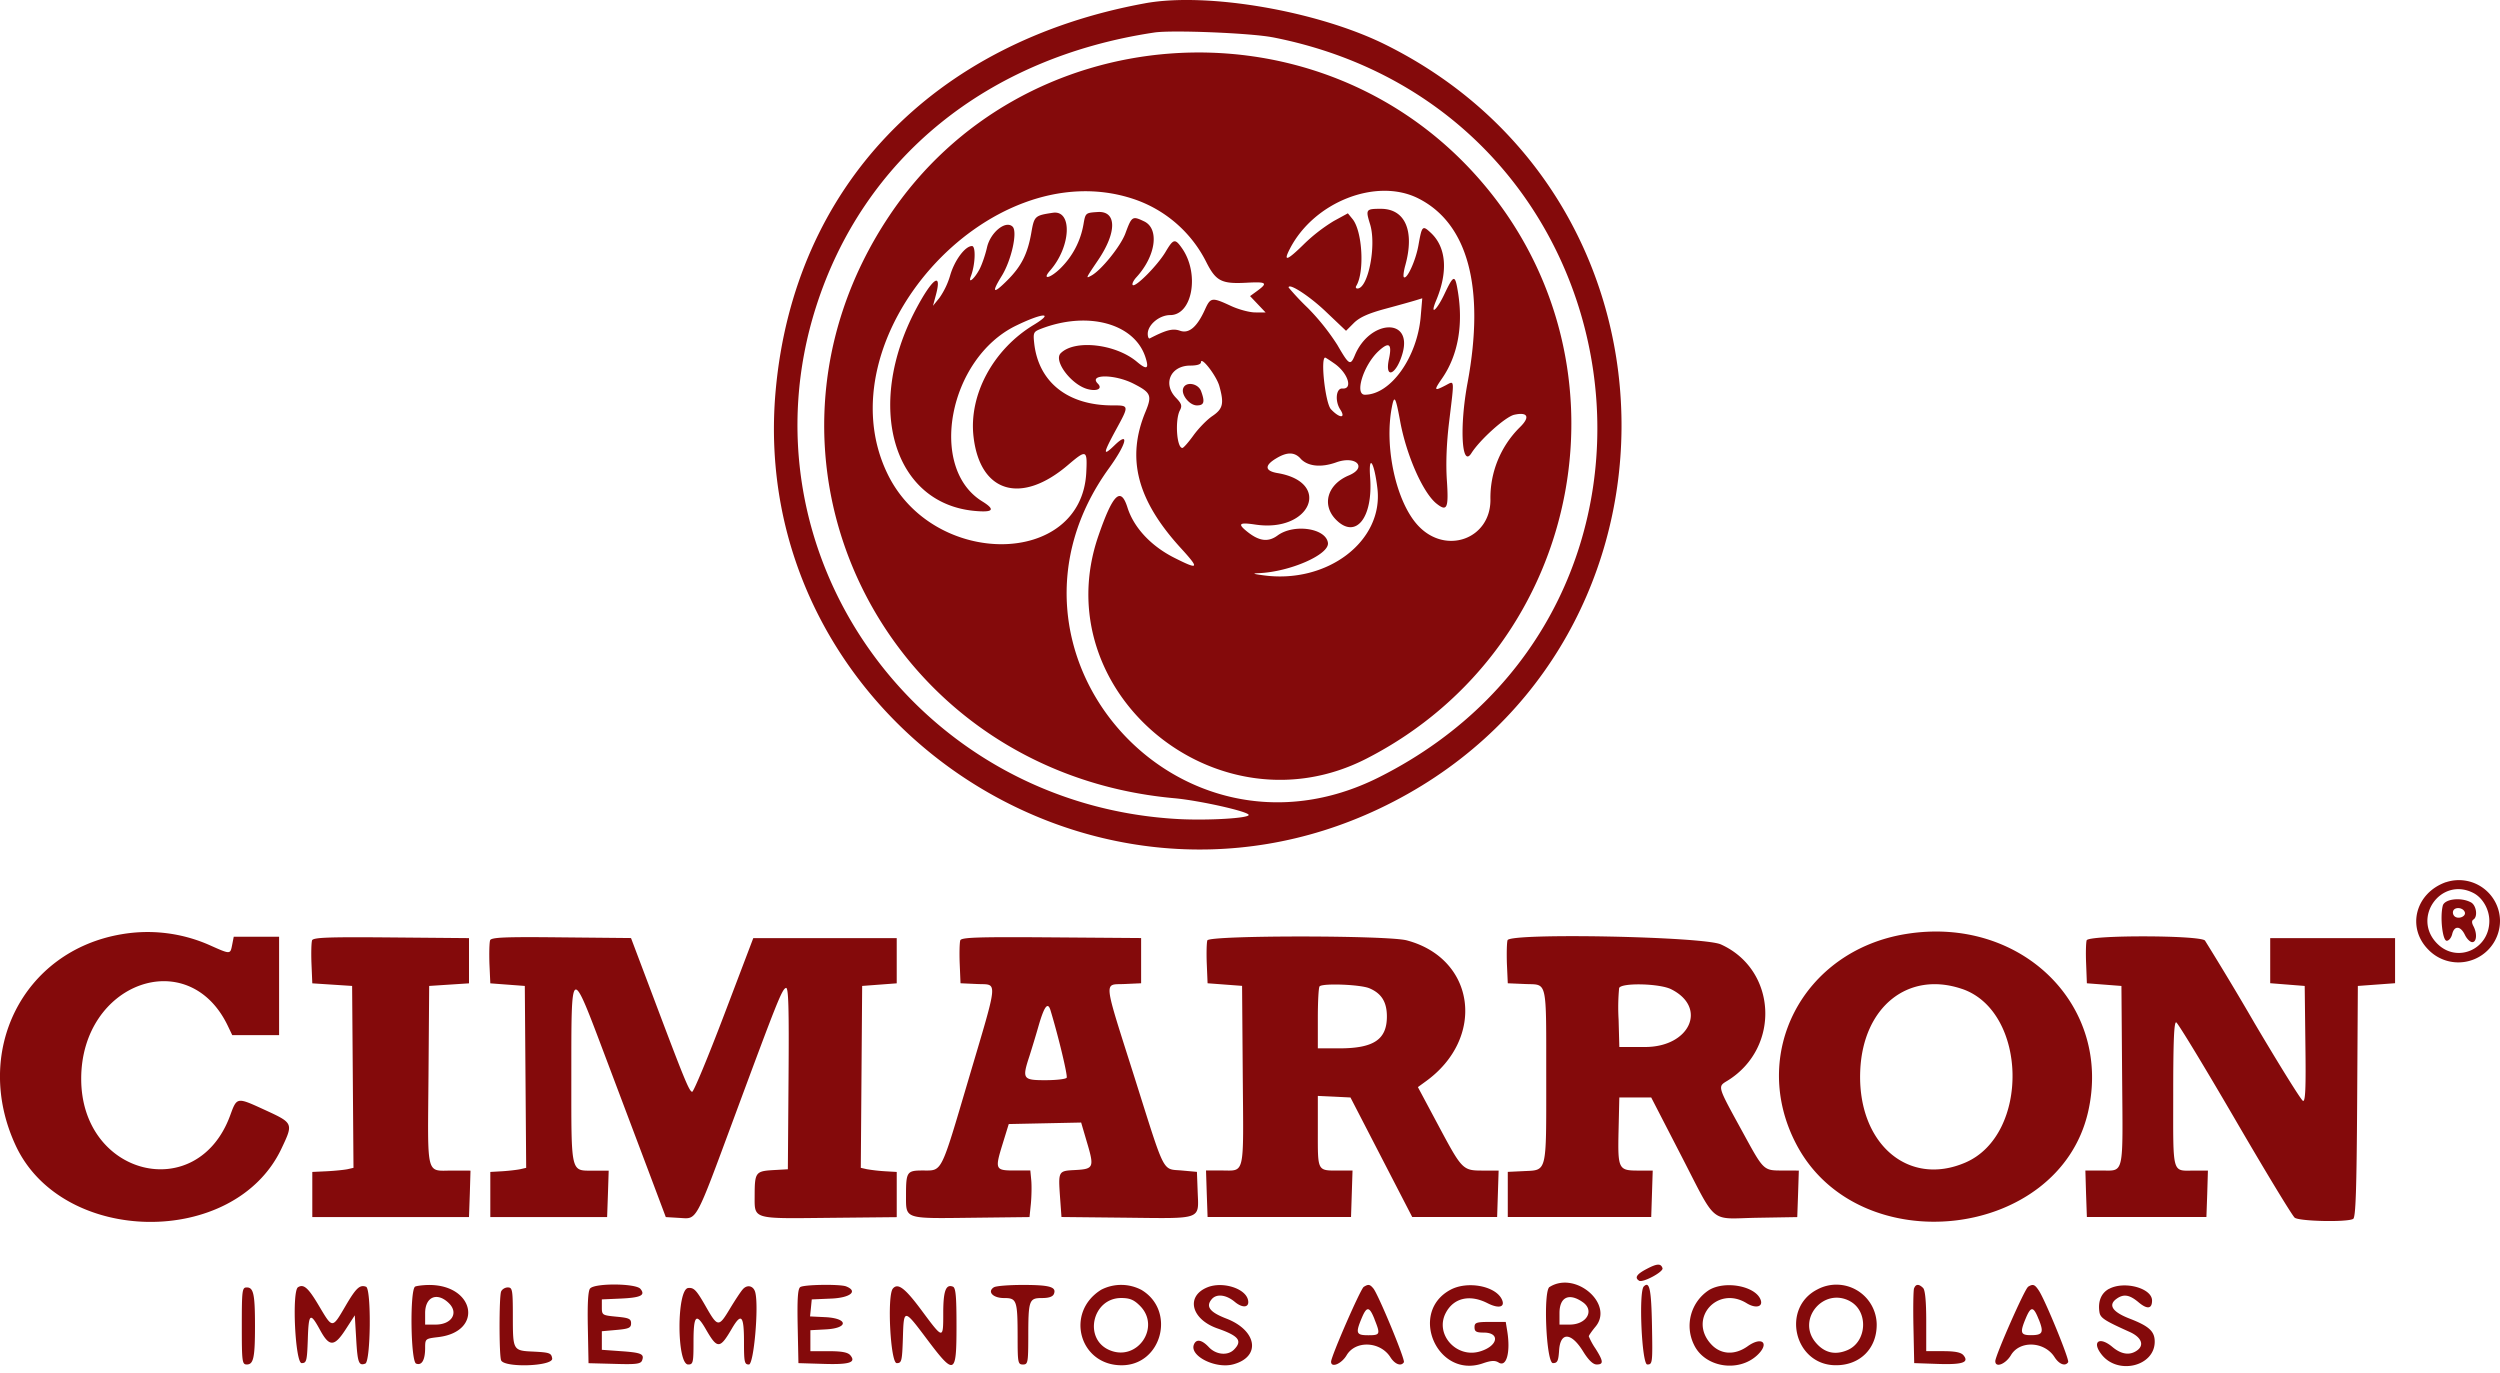 <svg xmlns="http://www.w3.org/2000/svg" viewBox="0 0 366 201">
<path fill="#840a0b" d="M167.65.48c-31.13 5.69-51.4 26.94-54.09 56.68-4.25 47.15 45.35 81.56 88.3 61.26 46.92-22.18 47.5-88.76.98-111.88-9.92-4.93-26.1-7.72-35.2-6.06m18.68 4.98c54.76 10.72 65.2 83.39 15.57 108.33-29.58 14.87-58.81-18.55-39.55-45.22 2.59-3.58 3.07-5.55.83-3.38-1.75 1.7-1.7 1.24.2-2.26 1.96-3.59 1.96-3.58-.5-3.58-6.54 0-10.82-3.39-11.46-9.08-.17-1.56-.1-1.7.93-2.11 6.85-2.67 13.71-.84 15.34 4.1.58 1.76.24 1.95-1.23.71-3.12-2.63-9.12-3.3-11.16-1.26-1.1 1.09 1.53 4.6 3.92 5.25 1.4.38 2.25-.06 1.51-.8-1.4-1.4 2.48-1.4 5.25.02 2.54 1.3 2.72 1.72 1.73 4.11-2.83 6.82-1.24 12.94 5.2 19.98 2.74 3 2.62 3.2-.9 1.43-3.47-1.73-6.01-4.45-6.94-7.41-.98-3.1-2.13-1.98-4.24 4.12-7.9 22.81 17.34 43.84 39.2 32.67 32.34-16.53 40.12-59.2 15.66-85.85-23.74-25.86-66.17-22.66-85.55 6.46-23.49 35.28-.9 81.32 41.8 85.17 3.7.34 10.88 1.95 10.88 2.45 0 .48-5.95.83-10.29.6-38.34-2.07-64.49-38.98-53.07-74.92C126.39 23.15 144.5 8.43 169 4.76c2.59-.39 14.11.08 17.3.7M165.85 29.1a18.45 18.45 0 0 1 10.73 9.23c1.43 2.84 2.24 3.26 5.94 3.06 2.9-.16 3.14.02 1.56 1.18l-1.07.78 1.14 1.2 1.14 1.2-1.53-.01c-.84 0-2.47-.44-3.61-.98-2.72-1.26-2.93-1.23-3.73.53-1.16 2.58-2.35 3.6-3.67 3.13-1.06-.37-1.99-.13-4.42 1.12-.16.09-.3-.22-.3-.67 0-1.32 1.7-2.74 3.28-2.74 3.28 0 4.34-6.12 1.71-9.82-1-1.42-1.24-1.36-2.39.58-1.15 1.94-4.4 5.23-4.8 4.84-.14-.15.1-.66.54-1.14 2.84-3.1 3.4-7.1 1.13-8.18-1.72-.82-1.81-.76-2.74 1.75-.68 1.86-3.55 5.42-4.99 6.19-.85.46-.88.5 1.02-2.31 2.74-4.07 2.7-7.18-.09-7-1.78.12-1.79.12-2.08 1.81a11.84 11.84 0 0 1-3.4 6.46c-1.5 1.46-2.72 1.71-1.49.3 3.06-3.48 3.31-8.9.4-8.46-2.64.4-2.72.47-3.15 2.95-.54 3.07-1.45 4.88-3.48 6.91-2.1 2.11-2.4 1.9-.86-.59 1.42-2.28 2.36-6.48 1.61-7.23-1-1-3.25.82-3.75 3.02-.24 1.07-.73 2.5-1.09 3.19-.75 1.43-1.74 2.25-1.28 1.06.65-1.68.76-4.44.17-4.44-1 0-2.55 2.08-3.19 4.28a11.33 11.33 0 0 1-1.57 3.3l-.95 1.17.44-1.64c.92-3.47-.56-2.37-2.98 2.22-7.45 14.17-3.28 28.37 8.66 29.45 2.73.25 3.06-.18 1.07-1.41-7.95-4.92-4.88-20.9 4.94-25.7 3.94-1.92 5.74-2.02 2.64-.14-5.97 3.6-9.56 10.28-8.83 16.42.96 8.18 6.97 9.96 13.82 4.11 2.71-2.31 2.85-2.26 2.68 1.11-.7 13.83-22.29 14.03-29.05.28-9.75-19.85 14.67-47.33 35.87-40.37m41.76-.07c7.3 3.65 9.83 13.07 7.24 27.02-1.2 6.44-.86 12.55.56 10.3 1.25-1.98 5-5.35 6.28-5.63 2-.44 2.36.34.81 1.84a14.52 14.52 0 0 0-4.3 10.62c0 5.74-6.53 8.09-10.56 3.8-3.23-3.41-5.03-11.53-3.86-17.43.35-1.8.55-1.44 1.2 2.1.91 5 3.36 10.53 5.34 12.09 1.54 1.22 1.78.67 1.5-3.45-.16-2.46-.05-5.4.34-8.6.77-6.4.82-5.97-.55-5.26-1.68.87-1.73.76-.45-1.09 2.3-3.36 3.1-7.82 2.25-12.8-.4-2.37-.6-2.32-1.94.5-1.15 2.44-2.18 3.26-1.23.98 1.78-4.24 1.5-7.81-.75-9.92-1.24-1.16-1.32-1.08-1.83 1.81-.39 2.23-1.7 5.1-2.14 4.66-.11-.11-.02-.87.21-1.7 1.4-5.05 0-8.3-3.57-8.3-2.2 0-2.25.08-1.58 2.26.96 3.1-.28 9.41-1.85 9.41-.22 0-.3-.17-.18-.37 1.24-2 .92-8-.53-9.79l-.69-.85-2.07 1.13a24.53 24.53 0 0 0-4.38 3.4c-2.47 2.43-3.06 2.62-2.03.64 3.53-6.84 12.65-10.42 18.76-7.37m-13.5 16.6 2.95 2.8 1.14-1.14c.84-.83 2.09-1.4 4.64-2.09 1.93-.52 3.93-1.08 4.44-1.24l.94-.29-.23 2.7c-.52 5.97-4.4 11.4-8.16 11.42-1.56.01-.24-4.29 1.96-6.36 1.57-1.46 2.04-1.12 1.55 1.14-.66 3.12 1.15 2.27 2.02-.94 1.39-5.17-4.85-4.82-7.01.39-.65 1.56-.85 1.44-2.55-1.5a33.12 33.12 0 0 0-4.33-5.43 37.92 37.92 0 0 1-2.82-3c0-.73 3.05 1.24 5.46 3.54m1.26 7.6c1.98 1.39 2.74 3.78 1.15 3.65-.92-.07-1.12 1.84-.3 3.08.86 1.33-.12 1.29-1.37-.05-.82-.87-1.56-7.55-.84-7.56.06 0 .68.4 1.36.88m-16.86 3.28c.72 2.58.54 3.34-1.02 4.4-.79.53-2.02 1.8-2.76 2.82-.73 1.01-1.46 1.85-1.63 1.85-.84 0-1.1-4.13-.36-5.51.35-.66.25-.98-.59-1.85-1.96-2.05-.77-4.7 2.12-4.7.97 0 1.55-.18 1.55-.49.03-.92 2.28 2 2.69 3.48m-5.28.32c-.36.93.91 2.52 2 2.52 1.06 0 1.2-.51.6-2.11-.44-1.13-2.22-1.42-2.6-.41m17.16 10.3c1.05 1.15 3 1.36 5.23.56 2.91-1.05 4.64.75 1.83 1.92-3.14 1.32-4 4.34-1.83 6.5 2.87 2.87 5.4-.3 4.97-6.2-.26-3.58.6-2.32 1.06 1.57.94 7.73-7.35 14.05-16.74 12.74-1.48-.2-1.62-.27-.62-.31 4.56-.19 10.36-2.73 10.12-4.44-.3-2.15-5-2.83-7.38-1.07-1.36 1-2.68.84-4.42-.55-1.48-1.18-1.21-1.41 1.19-1.05 8.07 1.2 11.24-6.19 3.23-7.54-1.85-.31-1.94-1.1-.23-2.13 1.6-.98 2.7-.98 3.6 0m167.68 62.02c-4.48 1.6-5.78 6.67-2.55 9.9A6.1 6.1 0 0 0 366 134.7a6.02 6.02 0 0 0-7.92-5.54m4.04 1.58c1.35.7 2.32 2.4 2.32 4.08 0 4.17-4.72 6.24-7.62 3.34-3.8-3.8.55-9.88 5.3-7.42m-4.5 1.86c-.42 1.69-.03 5.13.58 5.13.32 0 .67-.44.8-.97.3-1.28 1.22-1.24 1.86.1.28.59.77 1.07 1.08 1.07.65 0 .74-1.27.17-2.34-.26-.49-.26-.8 0-.97.67-.41.43-2.09-.36-2.51-1.48-.8-3.88-.5-4.13.49m3.23.95c.21.64-1 1.1-1.53.57-.22-.22-.28-.6-.13-.85.34-.55 1.44-.37 1.66.28m-343.03 3.22c-14.5 2.44-21.91 17.26-15.5 30.98 6.85 14.62 31.97 14.92 38.86.46 1.8-3.79 1.8-3.78-2.48-5.75-4.06-1.86-4.01-1.87-5.01.86-4.8 13.06-21.79 8.88-21.8-5.36-.02-14.1 15.73-19.8 21.47-7.76l.64 1.34h6.86v-14.4h-6.64l-.23 1.18c-.28 1.42-.23 1.42-3.3.05a22.43 22.43 0 0 0-12.87-1.6m261.25-.04c-15.17 2.43-23.07 17.66-16.03 30.9 9.14 17.2 38.33 13.9 42.65-4.82 3.6-15.64-9.82-28.78-26.62-26.08m-233.38.94c-.11.29-.15 1.82-.09 3.4l.12 2.89 5.83.38.2 26.63-.87.2c-.49.1-1.85.24-3.02.3l-2.14.1v6.61h22.94l.12-3.4.1-3.4-2.63-.01c-3.94 0-3.64 1.16-3.52-13.83l.1-13.2 5.83-.38v-6.62l-11.38-.1c-9.3-.08-11.43 0-11.6.43m26.07 0c-.11.29-.15 1.82-.1 3.4l.13 2.89 5.05.38.2 26.63-.87.2c-.49.1-1.67.24-2.63.3l-1.75.1v6.61h17.1l.12-3.4.11-3.4h-2.33c-3.26 0-3.14.49-3.14-13.69.01-16.67-.15-16.58 5.1-2.68l6.17 16.36 2.56 6.81 2 .12c2.63.15 2.22.92 8.08-14.9 6.25-16.87 6.93-18.58 7.51-18.77.37-.12.46 2.79.38 13.2l-.1 13.35-2.13.12c-2.57.15-2.72.34-2.73 3.63 0 3.63-.52 3.48 10.93 3.36l9.87-.1v-6.62l-1.75-.1a24.7 24.7 0 0 1-2.63-.3l-.88-.2.2-26.63 5.06-.38v-6.62h-21L106 148.61c-2.36 6.2-4.46 11.26-4.67 11.23-.43-.06-1.12-1.73-5.72-13.95l-3.23-8.56-10.21-.1c-8.33-.09-10.26 0-10.42.43m68.84 0c-.11.29-.15 1.82-.09 3.4l.12 2.89 2.43.11c3.07.15 3.19-1.08-1.3 14.1-4.08 13.79-3.78 13.2-6.63 13.2-2.36 0-2.48.18-2.48 3.68 0 3.46-.3 3.36 9.58 3.24l8.5-.1.2-1.95c.1-1.07.13-2.6.06-3.4l-.14-1.47h-2.3c-2.84 0-2.91-.15-1.76-3.88l.9-2.92 10.6-.22.81 2.76c1.14 3.81 1.05 4.04-1.63 4.19-2.56.13-2.54.1-2.26 4.11l.2 2.77 9.48.1c11.2.13 10.62.34 10.46-3.76l-.11-2.95-2.22-.2c-2.9-.26-2.36.8-6.86-13.45-4.73-14.94-4.6-13.7-1.52-13.85l2.43-.11v-6.62l-13.13-.1c-10.78-.08-13.18 0-13.34.43m36.17 0c-.11.29-.15 1.82-.09 3.4l.12 2.89 5.05.38.1 13.2c.12 14.87.36 13.82-3.13 13.83h-2.25l.11 3.4.12 3.41h21l.11-3.4.11-3.4h-1.92c-3.27 0-3.16.2-3.16-5.7v-5.23l2.39.11 2.39.12 4.52 8.75 4.52 8.75h12.43l.11-3.4.11-3.4h-2.27c-3 0-3.06-.07-6.55-6.6l-3-5.62 1.1-.8c8.88-6.36 7.35-18-2.72-20.68-2.84-.76-28.91-.76-29.2 0m43.95-.03c-.11.3-.15 1.84-.1 3.43l.13 2.88 2.58.11c3.27.14 3.04-.91 3.05 13.91 0 13.92.16 13.31-3.3 13.48l-2.33.11v6.61h21l.11-3.4.11-3.4h-2.1c-2.93 0-3.03-.2-2.9-5.9l.11-4.8h4.67l4.3 8.34c5.42 10.49 4.1 9.4 11.18 9.27l5.9-.1.12-3.41.11-3.4-2.25-.01c-2.97 0-2.84.11-6-5.67-3.75-6.85-3.67-6.57-2.16-7.5 7.77-4.83 7.2-16.23-1-19.93-2.54-1.16-30.8-1.71-31.23-.62m84.78.02c-.1.29-.15 1.82-.08 3.4l.11 2.89 5.06.39.1 13.2c.12 14.86.35 13.81-3.13 13.82h-2.25l.1 3.4.12 3.41h17.5l.12-3.4.1-3.4h-1.92c-3.4 0-3.16.86-3.16-11.16 0-7.78.12-10.65.44-10.54.24.08 4.1 6.44 8.58 14.13 4.47 7.69 8.42 14.2 8.77 14.47.72.54 7.75.68 8.56.17.37-.24.5-4.28.58-17.2l.1-16.9 5.45-.4v-6.6h-18.28v6.6l5.05.4.1 8.49c.09 6.48 0 8.46-.35 8.34-.26-.09-3.49-5.28-7.18-11.53a461.44 461.44 0 0 0-7.17-11.94c-.66-.8-17.01-.83-17.32-.04m-105.02 7.02c1.78.75 2.57 2.01 2.57 4.13 0 3.38-1.92 4.67-6.99 4.67h-3.12v-4.41c0-2.43.11-4.53.26-4.67.48-.48 5.97-.27 7.28.28m44.18.14c5.37 2.68 2.76 8.46-3.81 8.46h-3.77l-.11-4.06a30.3 30.3 0 0 1 .08-4.57c.31-.8 5.9-.68 7.61.17m42.6-.04c9.59 3.27 9.94 21.35.48 25.42-8.43 3.63-15.85-2.87-15.39-13.47.4-9.33 7.02-14.63 14.9-11.95m-133.44 3.15c1.18 3.9 2.53 9.56 2.36 9.85-.13.2-1.53.36-3.12.36-3.3 0-3.43-.18-2.33-3.53.3-.94.93-2.99 1.37-4.54.82-2.8 1.33-3.44 1.72-2.14m87.26 37.85c-1.47.77-1.79 1.28-1.09 1.72.54.33 3.6-1.31 3.42-1.84-.24-.72-.8-.69-2.33.12m-197.43 2.67c-.92.56-.41 11.11.53 11.11.71 0 .79-.3.9-3.4.12-3.94.34-4.11 1.79-1.46 1.37 2.52 2.09 2.5 3.77-.1l1.32-2.04.2 3.37c.2 3.58.38 4.06 1.34 3.7.8-.31.9-10.96.11-11.25-.92-.34-1.47.18-3.03 2.85-1.93 3.3-1.87 3.3-3.82.02-1.6-2.72-2.28-3.32-3.11-2.8m17.16-.1c-.81.32-.68 10.97.13 11.28.83.32 1.31-.52 1.32-2.25 0-1.4.02-1.4 1.92-1.63 6.72-.8 5.33-7.77-1.52-7.63-.75.02-1.58.12-1.85.23m25.6.28c-.3.36-.4 2.24-.33 5.74l.1 5.2 3.8.1c3.18.1 3.84.01 4.04-.5.36-.95-.1-1.15-3.1-1.36l-2.79-.2v-2.72l2.14-.19c1.82-.16 2.14-.31 2.14-.97 0-.66-.32-.8-2.14-.97-2.07-.2-2.14-.23-2.14-1.37v-1.16l2.72-.12c2.97-.13 3.71-.48 2.93-1.42-.67-.82-6.7-.86-7.36-.06m22.32.15c-.32.37-1.14 1.62-1.84 2.78-1.68 2.8-1.8 2.78-3.6-.38-1.34-2.34-1.7-2.7-2.53-2.62-1.7.2-1.69 11.2 0 11.2.72 0 .78-.27.78-3.29 0-3.94.38-4.34 1.8-1.88 1.7 2.95 2.05 2.94 3.84-.13 1.37-2.32 1.75-1.88 1.75 2.01 0 2.95.07 3.29.72 3.29.72 0 1.47-8.5.93-10.56-.25-.98-1.2-1.2-1.85-.42m8.45-.36c-.37.23-.47 1.66-.39 5.73l.11 5.41 3.66.11c3.83.12 4.82-.2 3.94-1.26-.36-.43-1.24-.6-3.17-.6h-2.68v-3.07l2.24-.12c3.36-.17 3.34-1.61-.03-1.79l-2.26-.11.13-1.25.12-1.24 2.82-.12c2.82-.11 4.02-1.08 2.2-1.79-.9-.34-6.11-.27-6.69.1m13.54.23c-.86 1.04-.35 10.91.57 10.91.72 0 .79-.3.9-3.6.13-4.43.13-4.43 3.53.1 4.04 5.37 4.32 5.24 4.32-1.9 0-4.4-.11-5.64-.53-5.8-1.04-.4-1.41.65-1.41 3.91 0 3.84 0 3.84-3.16-.42-2.45-3.3-3.48-4.08-4.22-3.2m14.8-.2c-1.02.64-.15 1.58 1.47 1.58 1.88 0 1.99.3 2 5.74 0 3.73.05 3.99.78 3.99.72 0 .77-.26.78-3.99 0-5.44.11-5.74 2-5.74 1.03 0 1.6-.2 1.76-.62.39-1.01-.64-1.3-4.54-1.3-2.04 0-3.94.15-4.24.34m15.7.36c-5.36 3.32-3.2 11.14 3.07 11.06 5.8-.07 7.86-7.96 2.87-11a6.38 6.38 0 0 0-5.93-.06m15.54-.35c-3.21 1.3-2.4 4.67 1.46 6.02 3.15 1.1 3.7 1.82 2.42 3.11-.92.92-2.62.75-3.67-.36-1.04-1.11-1.86-1.25-2.2-.37-.64 1.67 3.22 3.59 5.8 2.87 4.07-1.12 3.45-4.97-1.07-6.7-2.4-.93-3.02-1.75-2.12-2.82.7-.84 2.11-.68 3.38.38 1.24 1.04 2.28.81 1.9-.42-.53-1.63-3.77-2.57-5.9-1.71m22.88-.06c-.47.3-4.78 10.18-4.78 10.96 0 .95 1.54.3 2.28-.96 1.3-2.2 4.92-2.03 6.4.29.66 1.05 1.58 1.39 1.98.74.22-.36-3.74-9.91-4.47-10.8-.51-.62-.74-.65-1.41-.23m12.72.41c-6.21 3.3-1.96 13.08 4.7 10.79 1.24-.43 1.8-.46 2.34-.12 1.14.72 1.75-1.5 1.25-4.6l-.22-1.35h-2.28c-2.03 0-2.29.1-2.29.78 0 .63.26.78 1.34.78 2.48 0 2.09 1.98-.54 2.76-3.45 1.04-6.62-2.5-5.03-5.6 1.14-2.23 3.5-2.8 6.12-1.47 1.72.88 2.7.57 2.06-.65-1.02-1.9-5.02-2.61-7.45-1.32m14.48-.4c-.95.6-.48 11.15.5 11.15.65 0 .8-.3.9-1.84.17-2.75 1.76-2.7 3.5.1.8 1.3 1.47 1.94 2 1.94 1.04 0 1-.47-.18-2.34a9.63 9.63 0 0 1-.97-1.78c0-.13.44-.76.97-1.4 2.78-3.3-2.91-8.24-6.72-5.82m13.8-.08c-.77.77-.29 11.42.51 11.42.77 0 .79-.2.69-5.7-.1-5.33-.36-6.56-1.2-5.72m9.54.53a6.25 6.25 0 0 0-2.19 8c1.56 3.3 6.47 4.11 9.24 1.55 1.89-1.76.75-2.85-1.38-1.33-1.92 1.37-4 1.23-5.41-.36-3.32-3.71.99-8.58 5.26-5.94 1.33.82 2.45.54 2.04-.52-.77-2-5.21-2.83-7.56-1.4m15.88-.1c-5.34 2.72-3.4 11.01 2.6 11.1 3.57.06 6.08-2.39 6.08-5.92a5.9 5.9 0 0 0-8.68-5.18m14.15-.17c-.11.27-.15 2.85-.09 5.73l.11 5.23 3.47.12c3.63.12 4.61-.22 3.74-1.27-.35-.42-1.22-.6-2.98-.6H282v-4.4c0-2.9-.16-4.55-.46-4.85-.61-.61-1.07-.6-1.31.04m16.68-.2c-.5.3-4.79 10.06-4.8 10.87 0 1.03 1.5.45 2.29-.87 1.29-2.2 4.91-2.03 6.39.29.67 1.05 1.58 1.39 1.99.73.21-.35-3.31-8.97-4.28-10.46-.61-.93-.87-1.03-1.6-.57m11.85.3c-1.12.61-1.62 1.8-1.4 3.35.12.9.67 1.26 4.4 2.94 1.74.77 2.22 1.92 1.14 2.71-1.07.78-2.32.61-3.64-.5-1.9-1.6-3.06-.77-1.57 1.12 2.38 3.03 7.77 1.72 7.77-1.89 0-1.52-.83-2.28-3.74-3.4-2.45-.96-3.1-1.96-1.87-2.86 1.04-.76 1.91-.63 3.24.49 1.27 1.07 1.98.98 1.98-.25 0-1.82-4.08-2.92-6.31-1.7M35.4 194.12c0 5.26.05 5.64.73 5.64.99 0 1.2-1.01 1.2-5.64 0-4.64-.21-5.64-1.2-5.64-.68 0-.73.37-.73 5.64m37.96-5.03c-.3.8-.3 9.25 0 10.05.44 1.14 7.64.89 7.48-.26-.12-.79-.37-.88-2.65-1-3.12-.14-3.1-.12-3.11-5.22 0-3.84-.07-4.18-.74-4.18-.41 0-.85.28-.98.61m-7.62 1.72c1.43 1.43.37 3.11-1.97 3.11h-1.53v-1.68c0-2.41 1.78-3.14 3.5-1.43m101.15.36c3.1 3.1-.37 8.2-4.43 6.5-3.89-1.62-2.56-7.64 1.68-7.64 1.26 0 1.86.25 2.75 1.14m64.83-.53c1.76 1.23.56 3.28-1.91 3.28h-1.5v-1.68c0-2.36 1.4-3.01 3.41-1.6m39.1-.15c2.76 1.47 2.52 5.97-.38 7.18-1.81.76-3.36.38-4.63-1.13-2.82-3.36 1.13-8.13 5.02-6.05m-69.6 2.66c.88 2.2.83 2.33-.92 2.33-1.76 0-1.88-.3-.97-2.48.75-1.8 1.13-1.78 1.9.15m97.24.02c.77 1.93.57 2.3-1.16 2.3-1.52 0-1.63-.36-.75-2.47.76-1.81 1.13-1.78 1.9.17"/>
</svg>
